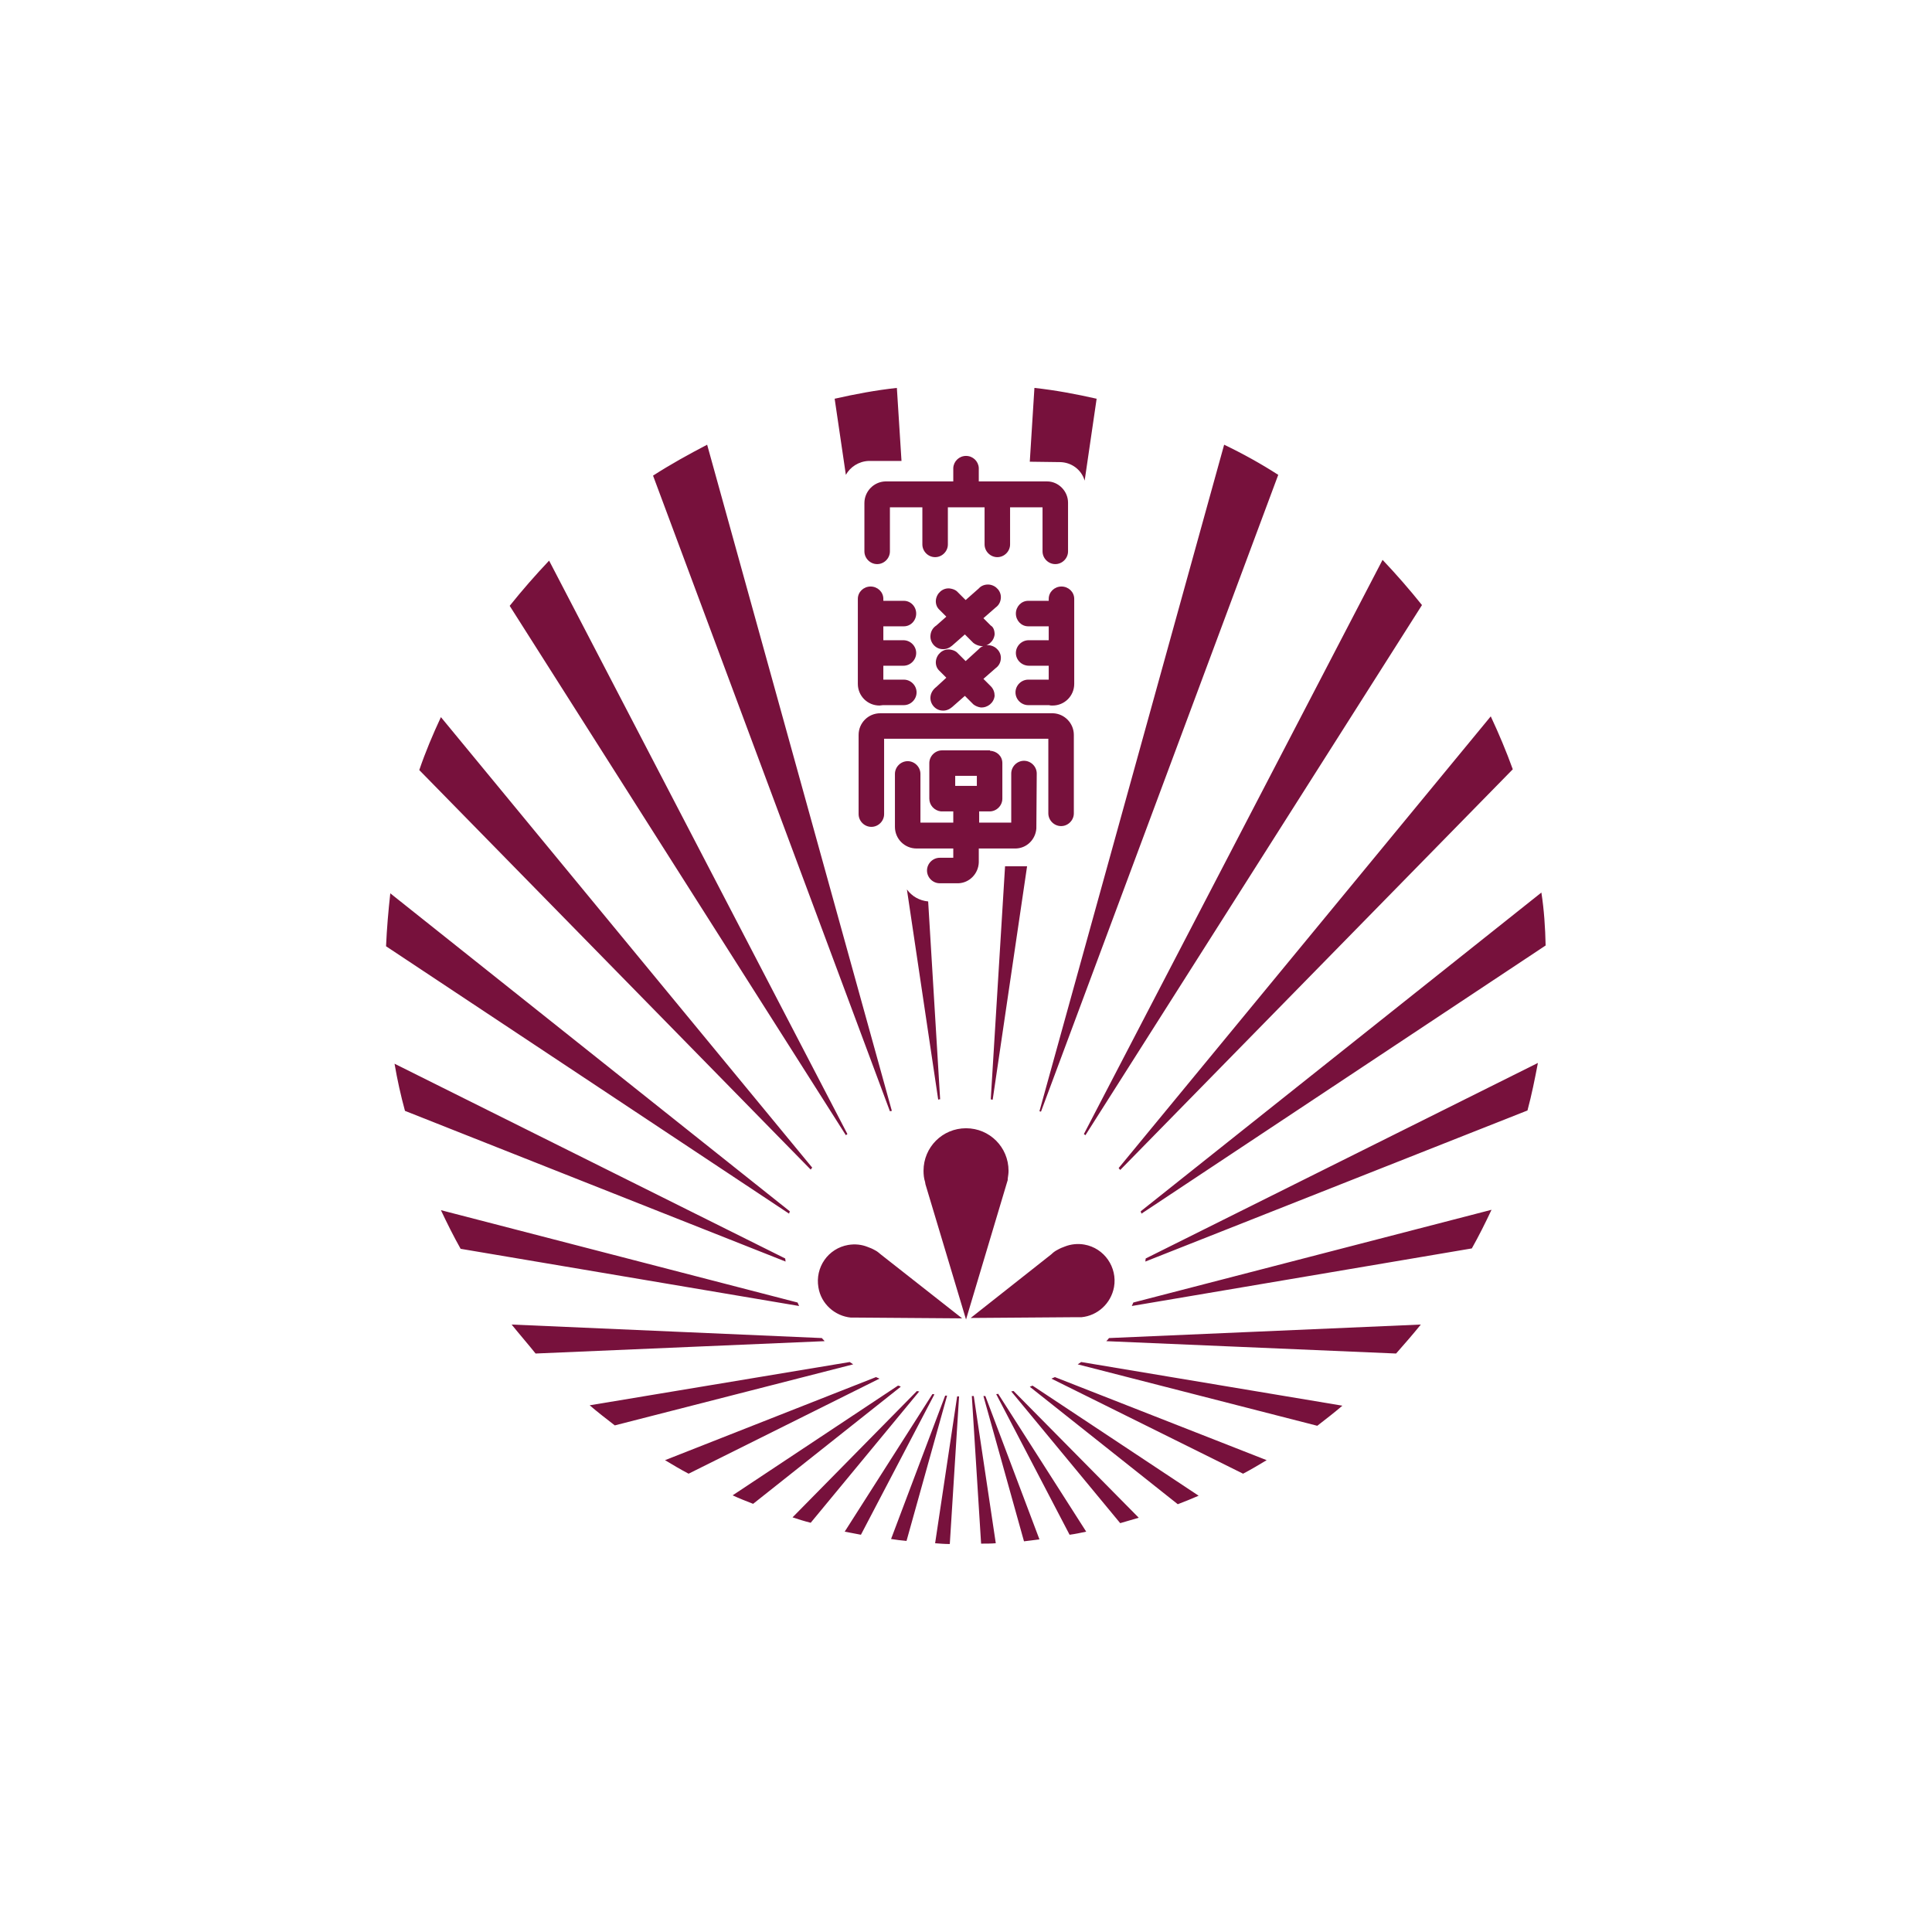 <?xml version="1.0" encoding="UTF-8"?>
<svg xmlns="http://www.w3.org/2000/svg" xmlns:xlink="http://www.w3.org/1999/xlink" version="1.1" id="レイヤー_1" x="0px" y="0px" viewBox="0 0 500 500" style="enable-background:new 0 0 500 500;" xml:space="preserve">
<style type="text/css">
	.st0{fill:none;}
	.st1{fill:#77113C;}
</style>
<rect x="99.1" y="100" class="st0" width="301.7" height="300"></rect>
<g transform="translate(-200.692 -267.109)">
	<path class="st1" d="M472.8,591.7c0.4-0.4,0.9-0.8,1.5-1.1c0.7-0.4,1.4-0.7,2-0.9c1.5-0.6,3.3-0.8,5-0.5c5.2,0.9,8.6,5.9,7.7,11   c-0.8,4.3-4.3,7.4-8.4,7.8l0,0h-0.1c-0.5,0-1.1,0-1.6,0l-27,0.2L472.8,591.7z M449.7,608.3l-27.1-0.2c-0.5,0-1.1,0-1.6,0h-0.1l0,0   c-4.1-0.4-7.7-3.5-8.4-7.8c-0.9-5.2,2.5-10.1,7.7-11c1.8-0.3,3.5-0.1,5,0.5c0.6,0.2,1.3,0.5,2,0.9c0.6,0.3,1,0.7,1.5,1.1   L449.7,608.3z M461.4,572.8L461.4,572.8l-10.7,35.8l-10.5-35l-0.1-0.6c-0.3-0.9-0.4-1.9-0.4-2.9c0-6.1,4.9-11,11-11s11,4.9,11,11   c0,0.7-0.1,1.3-0.2,2C461.5,572.3,461.5,572.6,461.4,572.8 M467.2,386.6l1.2-19.1c5.5,0.6,10.8,1.6,16.1,2.8l-3.1,21.2   c-0.8-2.8-3.4-4.8-6.5-4.8c0,0,0,0-0.1,0L467.2,386.6L467.2,386.6z M440.9,500.4l3.1,51.2c-0.2,0-0.3,0-0.5,0.1l-8.1-54.4   C436.7,499.1,438.7,500.2,440.9,500.4 M419.6,390l-2.9-19.7c5.3-1.2,10.6-2.2,16.1-2.8l1.2,18.9h-8.5   C422.9,386.5,420.7,388,419.6,390 M466.5,491.3l-8.9,60.4c-0.2,0-0.3,0-0.5-0.1l3.7-60.3h5.2C466.2,491.3,466.4,491.3,466.5,491.3    M369.7,390.2c4.5-2.9,9.2-5.5,14-8l47.8,172.4c-0.2,0-0.3,0.1-0.5,0.1L369.7,390.2z M342.8,412.2L420,560.6   c-0.1,0.1-0.3,0.2-0.4,0.3l-87-137C335.8,419.9,339.2,416,342.8,412.2 M314.8,452.7l96.1,116.6c-0.1,0.1-0.3,0.3-0.4,0.5   L309.2,466.4C310.8,461.7,312.7,457.2,314.8,452.7 M301.7,498.3l103.4,82.3c-0.1,0.2-0.1,0.4-0.2,0.6L300.6,512   C300.8,507.4,301.2,502.8,301.7,498.3 M302.8,542.4l101.1,50.4c0,0.3,0.1,0.5,0.1,0.8l-98.5-39   C304.4,550.6,303.5,546.5,302.8,542.4 M314.8,580.3l92.3,23.9c0.1,0.3,0.3,0.6,0.4,0.9l-87.6-14.8   C318.1,587.1,316.4,583.7,314.8,580.3 M333.1,609.9l80.3,3.5c0.2,0.3,0.5,0.5,0.7,0.8l-74.8,3.2   C337.3,614.9,335.2,612.5,333.1,609.9 M420.6,619.6c0.3,0.2,0.6,0.4,0.9,0.6L359.8,636c-2.2-1.7-4.4-3.4-6.5-5.2L420.6,619.6z    M427.4,623.5c0.3,0.1,0.6,0.3,0.9,0.4l-49.4,24.6c-2.1-1.1-4.1-2.3-6.1-3.5L427.4,623.5z M433.1,625.7c0.3,0.1,0.5,0.1,0.7,0.3   l-38.2,30.3c-1.8-0.7-3.6-1.4-5.3-2.2L433.1,625.7z M438,627.1c0.2,0.1,0.4,0.1,0.6,0.1l-28.1,34c-1.6-0.4-3.2-0.9-4.7-1.4   L438,627.1z M442,627.9c0.2,0,0.4,0,0.5,0.1l-19,36.3c-1.4-0.3-2.8-0.5-4.2-0.8L442,627.9z M445.3,628.3c0.2,0,0.4,0,0.5,0   l-10.5,37.6c-1.3-0.1-2.7-0.3-4-0.5L445.3,628.3z M448.4,628.5h0.5l-2.4,38.2c-1.3,0-2.5-0.1-3.8-0.2L448.4,628.5z M458.4,666.5   c-1.3,0.1-2.5,0.1-3.8,0.1l-2.4-38.2h0.5L458.4,666.5z M469.7,665.5c-1.3,0.2-2.6,0.3-4,0.5l-10.5-37.6c0.2,0,0.4,0,0.5,0   L469.7,665.5z M481.8,663.5c-1.4,0.3-2.8,0.6-4.3,0.8l-19-36.4c0.2,0,0.4,0,0.5-0.1L481.8,663.5z M495.4,659.9   c-1.6,0.5-3.2,0.9-4.8,1.4l-28.2-34.1c0.2,0,0.4-0.1,0.6-0.1L495.4,659.9z M510.9,654.2c-1.8,0.8-3.6,1.5-5.4,2.2L467.2,626   c0.3-0.1,0.5-0.2,0.7-0.3L510.9,654.2z M528.5,645c-2,1.2-4,2.4-6.1,3.5l-49.6-24.6c0.3-0.1,0.6-0.3,0.9-0.4L528.5,645z    M548.1,630.9c-2.1,1.8-4.3,3.5-6.5,5.2l-62-15.9c0.3-0.2,0.6-0.4,0.9-0.6L548.1,630.9z M562,617.4l-75-3.2   c0.3-0.3,0.5-0.5,0.7-0.8l80.7-3.5C566.3,612.5,564.2,614.9,562,617.4 M581.6,590.2l-88,14.9c0.1-0.3,0.3-0.6,0.4-0.9l92.7-24   C585.1,583.6,583.4,587,581.6,590.2 M596,554.5l-98.9,39.1c0-0.3,0.1-0.5,0.1-0.8l101.5-50.6C597.9,546.4,597.1,550.4,596,554.5    M600.7,511.8l-104.6,69.4c-0.1-0.2-0.1-0.4-0.2-0.6l103.7-82.5C600.3,502.6,600.6,507.2,600.7,511.8 M592.2,466.2L490.6,569.9   c-0.1-0.2-0.3-0.3-0.4-0.5l96.3-116.9C588.6,457,590.5,461.5,592.2,466.2 M568.7,423.7l-87.1,137.2c-0.1-0.1-0.3-0.2-0.4-0.3   L558.5,412C562.1,415.8,565.5,419.7,568.7,423.7 M531.5,390l-61.4,164.8c-0.1,0-0.3-0.1-0.4-0.1l47.8-172.5   C522.3,384.5,527,387.1,531.5,390 M478.6,477.6c0,1.8-1.5,3.3-3.3,3.3s-3.3-1.5-3.3-3.3v-19.3h-42.5v19.5c0,1.8-1.5,3.3-3.3,3.3   s-3.3-1.5-3.3-3.3l0,0v-20.5c0-3.1,2.5-5.6,5.6-5.6h44.7l0,0c3,0.1,5.4,2.6,5.4,5.6L478.6,477.6z M467,439.4L467,439.4   C466.9,439.4,466.9,439.4,467,439.4c-1.9,0-3.4-1.5-3.4-3.3s1.5-3.3,3.3-3.3h0.1l0,0h5.1v-3.6h-5.3c-1.8,0-3.2-1.5-3.2-3.3   s1.4-3.3,3.2-3.3l0,0h5.3v-0.5l0,0c0-1.8,1.5-3.2,3.3-3.2s3.3,1.4,3.3,3.2l0,0v22c0,3.1-2.5,5.6-5.6,5.6c-0.3,0-0.6,0-0.9-0.1h-5.4   l0,0c-1.8,0-3.3-1.5-3.3-3.3s1.5-3.3,3.3-3.3h5.3v-3.6L467,439.4z M429.3,439.4v3.6h5.3c1.8,0,3.3,1.5,3.3,3.3s-1.5,3.3-3.3,3.3   l0,0h-5.4c-0.3,0-0.6,0.1-0.9,0.1c-3.1,0-5.6-2.5-5.6-5.6c0-0.1,0-0.2,0-0.3v-21.7l0,0c0-1.8,1.5-3.2,3.3-3.2s3.3,1.4,3.3,3.2l0,0   v0.5h5.3l0,0c1.8,0,3.2,1.5,3.2,3.3s-1.4,3.3-3.2,3.3h-5.3v3.6h5.1l0,0h0.1c1.8,0,3.3,1.5,3.3,3.3s-1.5,3.3-3.3,3.3h-0.1l0,0   L429.3,439.4z M458.1,447.2c-0.2,1.8-1.8,3.1-3.6,3c-0.7-0.1-1.4-0.4-1.9-0.8l0,0l-2.2-2.2l-3.3,2.9l0,0c-0.7,0.6-1.6,1-2.6,0.9   c-1.8-0.1-3.2-1.8-3-3.6c0.1-1,0.7-1.9,1.5-2.5l2.6-2.4l-1.9-1.9l0,0c-0.6-0.6-0.9-1.5-0.8-2.4c0.2-1.8,1.8-3.2,3.6-3   c0.7,0.1,1.3,0.3,1.8,0.7l0.1,0.1c0.1,0.1,0.2,0.2,0.3,0.3l1.9,1.9l3.4-3.1c0.6-0.7,1.6-1.1,2.7-1c1.8,0.2,3.2,1.8,3,3.6   c-0.1,1-0.6,1.8-1.3,2.3l0,0l-3.2,2.8l1.9,1.9C457.8,445.4,458.1,446.3,458.1,447.2 M458.1,431.3c-0.2,1.8-1.8,3.2-3.6,3   c-0.7-0.1-1.4-0.4-1.9-0.8l0,0l-2.2-2.2l-3.3,2.9l0,0c-0.7,0.6-1.6,1-2.6,0.9c-1.8-0.1-3.2-1.8-3-3.6c0.1-1.1,0.7-2,1.5-2.5   l2.6-2.3l-1.9-1.9l0,0c-0.6-0.6-0.9-1.5-0.8-2.4c0.2-1.8,1.8-3.2,3.6-3c0.7,0.1,1.3,0.3,1.8,0.7l0.1,0.1c0.1,0.1,0.2,0.2,0.3,0.3   l1.9,1.9l3.4-3c0.6-0.7,1.6-1.1,2.7-1c1.8,0.2,3.2,1.8,3,3.6c-0.1,1-0.6,1.8-1.3,2.3l0,0l-3.2,2.8l1.9,1.9   C457.8,429.4,458.1,430.3,458.1,431.3 M477.1,397.2v12.5l0,0c0,0,0,0,0,0.1c0,1.8-1.5,3.3-3.3,3.3s-3.3-1.5-3.3-3.3v-11.4h-8.4v9.5   l0,0v0.1c0,1.8-1.5,3.3-3.3,3.3s-3.3-1.5-3.3-3.3v-0.1l0,0v-9.5H446v9.5l0,0c0,0,0,0,0,0.1c0,1.8-1.5,3.3-3.3,3.3s-3.3-1.5-3.3-3.3   v-0.1l0,0v-9.5H431v11.3l0,0v0.1c0,1.8-1.5,3.3-3.3,3.3s-3.3-1.5-3.3-3.3v-0.1V398c0-0.2,0-0.5,0-0.7c0-3,2.4-5.5,5.4-5.6h17.6   v-3.5l0,0c0.1-1.7,1.5-3.1,3.3-3.1s3.2,1.4,3.3,3.1l0,0v3.5h17.7C474.6,391.7,477.1,394.2,477.1,397.2L477.1,397.2z M447.9,467.9   h5.6v2.6h-5.6V467.9z M469,467.3L469,467.3c0-1.8-1.5-3.3-3.3-3.3s-3.3,1.5-3.3,3.3V480h-8.3v-2.9h2.5l0,0c0.1,0,0.1,0,0.2,0   c1.8,0,3.3-1.5,3.3-3.3v-9.2c0-1.8-1.4-3.1-3.2-3.2v-0.1h-12.4c-1.8,0-3.3,1.5-3.3,3.3v9v0.2c0,1.7,1.3,3.1,3,3.3l0,0h3.2v2.9h-8.5   v-12.6l0,0l0,0c0-1.8-1.5-3.3-3.3-3.3s-3.3,1.5-3.3,3.3v13.3l0,0c0,0.1,0,0.3,0,0.4c0,3.1,2.5,5.6,5.6,5.6h9.5v2.4h-3.5l0,0   c-1.8,0-3.3,1.5-3.3,3.3s1.5,3.3,3.3,3.3h4.8c2.9-0.1,5.2-2.5,5.3-5.4v-3.6h9.6l0,0c2.9-0.1,5.1-2.4,5.3-5.2L469,467.3z"></path>
</g>
<rect class="st0" width="500" height="500"></rect>
</svg>

